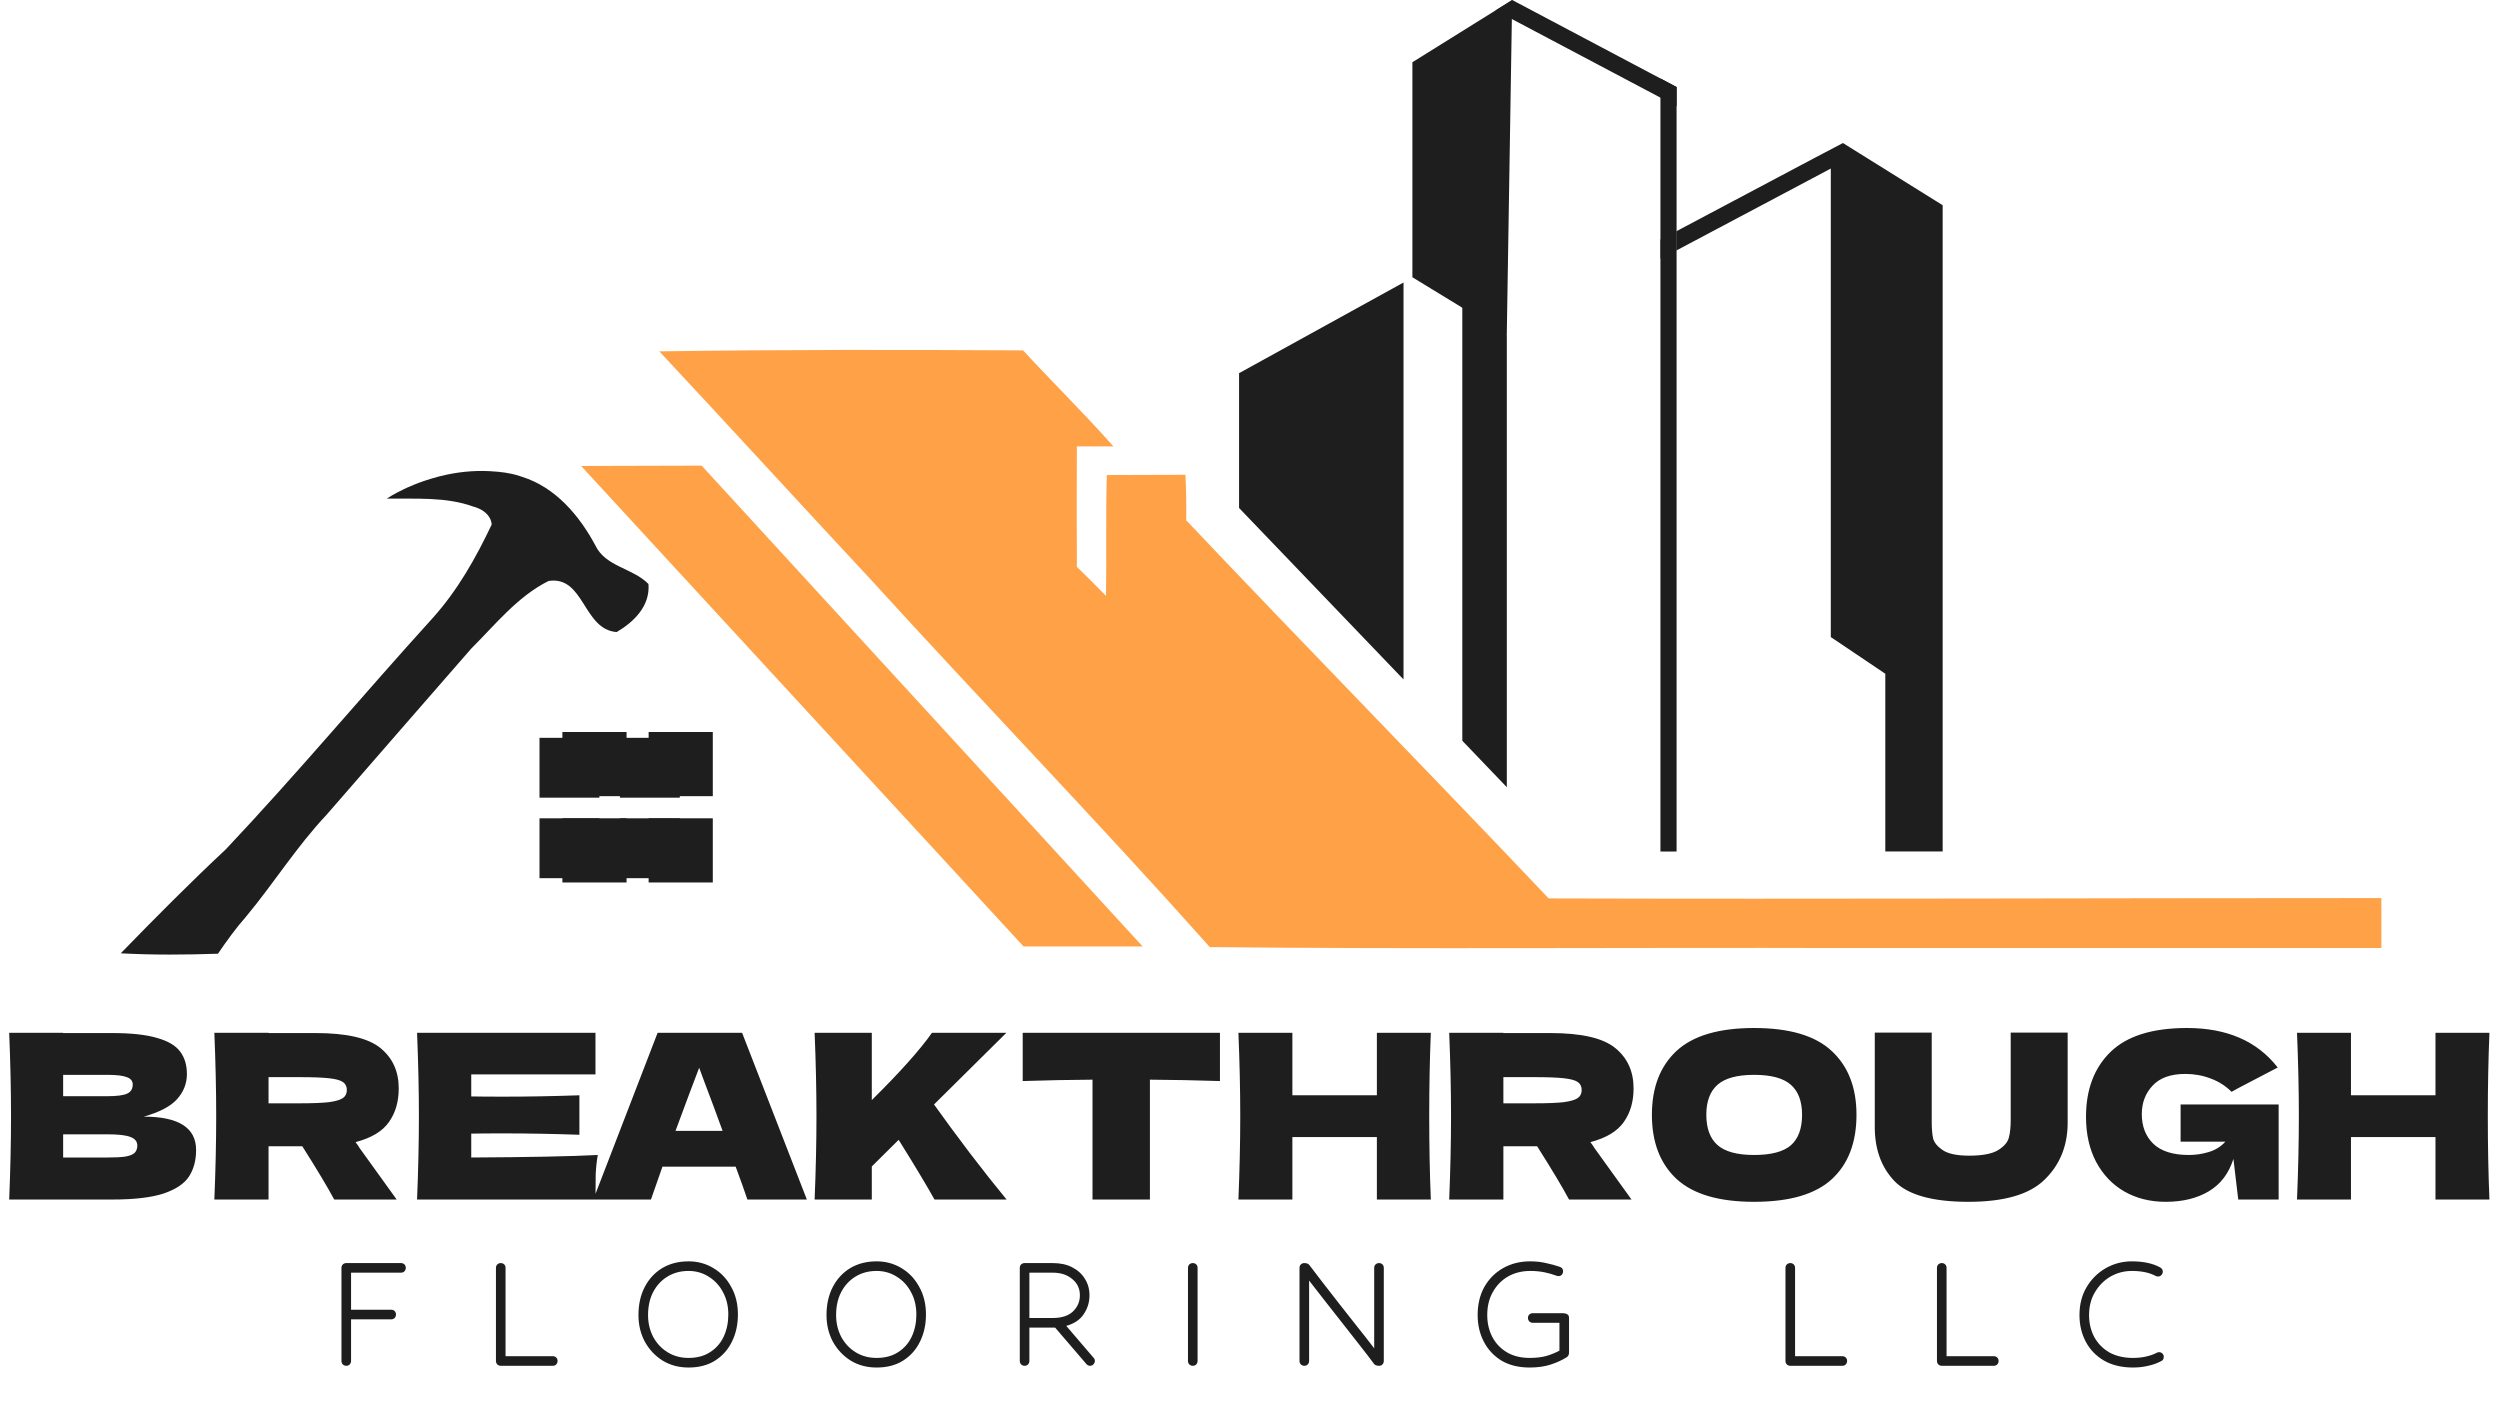 <svg xmlns="http://www.w3.org/2000/svg" width="1263" height="709" viewBox="0 0 1263 709" fill="none"><path d="M174.931 690C174.284 690 173.702 689.774 173.185 689.321C172.732 688.804 172.506 688.222 172.506 687.575V640.53C172.506 639.819 172.732 639.237 173.185 638.784C173.702 638.331 174.284 638.105 174.931 638.105H202.576C203.287 638.105 203.869 638.331 204.322 638.784C204.775 639.237 205.001 639.819 205.001 640.53C205.001 641.177 204.775 641.759 204.322 642.276C203.869 642.729 203.287 642.955 202.576 642.955H177.356V661.676H197.629C198.34 661.676 198.922 661.902 199.375 662.355C199.828 662.808 200.054 663.39 200.054 664.101C200.054 664.748 199.828 665.33 199.375 665.847C198.922 666.3 198.34 666.526 197.629 666.526H177.356V687.575C177.356 688.222 177.13 688.804 176.677 689.321C176.224 689.774 175.642 690 174.931 690ZM252.978 690C252.331 690 251.749 689.774 251.232 689.321C250.779 688.804 250.553 688.222 250.553 687.575V640.53C250.553 639.819 250.779 639.237 251.232 638.784C251.749 638.331 252.331 638.105 252.978 638.105C253.689 638.105 254.271 638.331 254.724 638.784C255.177 639.237 255.403 639.819 255.403 640.53V685.15H279.265C279.976 685.15 280.558 685.376 281.011 685.829C281.464 686.282 281.69 686.864 281.69 687.575C281.69 688.222 281.464 688.804 281.011 689.321C280.558 689.774 279.976 690 279.265 690H252.978ZM347.865 637.232C352.457 637.232 356.628 638.364 360.378 640.627C364.194 642.89 367.201 646.059 369.399 650.133C371.663 654.142 372.794 658.798 372.794 664.101C372.794 669.145 371.792 673.704 369.787 677.778C367.847 681.787 365.002 684.988 361.251 687.381C357.565 689.709 353.103 690.873 347.865 690.873C342.951 690.873 338.586 689.709 334.77 687.381C330.955 684.988 327.948 681.787 325.749 677.778C323.615 673.769 322.548 669.307 322.548 664.392C322.548 658.96 323.615 654.207 325.749 650.133C327.883 646.059 330.826 642.89 334.576 640.627C338.392 638.364 342.821 637.232 347.865 637.232ZM347.865 642.082C343.791 642.082 340.202 643.052 337.098 644.992C334.059 646.867 331.666 649.486 329.92 652.849C328.239 656.147 327.398 659.995 327.398 664.392C327.398 668.337 328.239 671.958 329.92 675.256C331.666 678.554 334.091 681.173 337.195 683.113C340.299 685.053 343.856 686.023 347.865 686.023C352.133 686.023 355.755 685.053 358.729 683.113C361.769 681.173 364.064 678.554 365.616 675.256C367.168 671.893 367.944 668.175 367.944 664.101C367.944 659.833 367.039 656.05 365.228 652.752C363.482 649.454 361.09 646.867 358.05 644.992C355.011 643.052 351.616 642.082 347.865 642.082ZM442.868 637.232C447.46 637.232 451.631 638.364 455.381 640.627C459.197 642.89 462.204 646.059 464.402 650.133C466.666 654.142 467.797 658.798 467.797 664.101C467.797 669.145 466.795 673.704 464.79 677.778C462.85 681.787 460.005 684.988 456.254 687.381C452.568 689.709 448.106 690.873 442.868 690.873C437.954 690.873 433.589 689.709 429.773 687.381C425.958 684.988 422.951 681.787 420.752 677.778C418.618 673.769 417.551 669.307 417.551 664.392C417.551 658.96 418.618 654.207 420.752 650.133C422.886 646.059 425.829 642.89 429.579 640.627C433.395 638.364 437.824 637.232 442.868 637.232ZM442.868 642.082C438.794 642.082 435.205 643.052 432.101 644.992C429.062 646.867 426.669 649.486 424.923 652.849C423.242 656.147 422.401 659.995 422.401 664.392C422.401 668.337 423.242 671.958 424.923 675.256C426.669 678.554 429.094 681.173 432.198 683.113C435.302 685.053 438.859 686.023 442.868 686.023C447.136 686.023 450.758 685.053 453.732 683.113C456.772 681.173 459.067 678.554 460.619 675.256C462.171 671.893 462.947 668.175 462.947 664.101C462.947 659.833 462.042 656.05 460.231 652.752C458.485 649.454 456.093 646.867 453.053 644.992C450.014 643.052 446.619 642.082 442.868 642.082ZM550.698 690C549.987 690 549.373 689.709 548.855 689.127L533.044 670.697H520.046V687.575C520.046 688.222 519.82 688.804 519.367 689.321C518.915 689.774 518.333 690 517.621 690C516.975 690 516.393 689.774 515.875 689.321C515.423 688.804 515.196 688.222 515.196 687.575V640.53C515.196 639.819 515.423 639.237 515.875 638.784C516.393 638.331 516.975 638.105 517.621 638.105H531.88C535.696 638.105 538.961 638.816 541.677 640.239C544.458 641.662 546.592 643.602 548.079 646.059C549.631 648.452 550.407 651.232 550.407 654.401C550.407 657.893 549.437 661.062 547.497 663.907C545.622 666.752 542.68 668.725 538.67 669.824L552.541 686.023C552.929 686.411 553.123 686.928 553.123 687.575C553.123 688.157 552.897 688.707 552.444 689.224C551.992 689.741 551.41 690 550.698 690ZM520.046 642.955V665.847H531.88C536.342 665.847 539.737 664.748 542.065 662.549C544.393 660.286 545.557 657.57 545.557 654.401C545.557 650.974 544.264 648.225 541.677 646.156C539.155 644.022 535.89 642.955 531.88 642.955H520.046ZM605.02 687.575C605.02 688.222 604.794 688.804 604.341 689.321C603.888 689.774 603.306 690 602.595 690C601.948 690 601.366 689.774 600.849 689.321C600.396 688.804 600.17 688.222 600.17 687.575V640.53C600.17 639.819 600.396 639.237 600.849 638.784C601.366 638.331 601.948 638.105 602.595 638.105C603.306 638.105 603.888 638.331 604.341 638.784C604.794 639.237 605.02 639.819 605.02 640.53V687.575ZM694.149 689.03C691.951 686.055 689.396 682.725 686.486 679.039C683.641 675.353 680.699 671.602 677.659 667.787C674.62 663.907 671.678 660.156 668.832 656.535C666.052 652.914 663.562 649.713 661.363 646.932V687.575C661.363 688.222 661.137 688.804 660.684 689.321C660.232 689.774 659.65 690 658.938 690C658.292 690 657.71 689.774 657.192 689.321C656.74 688.804 656.513 688.222 656.513 687.575V640.53C656.513 639.819 656.74 639.237 657.192 638.784C657.71 638.331 658.259 638.105 658.841 638.105C660.135 638.105 661.008 638.428 661.46 639.075C663.077 641.209 665.179 643.957 667.765 647.32C670.352 650.618 673.165 654.239 676.204 658.184C679.308 662.064 682.412 666.009 685.516 670.018C688.685 673.963 691.595 677.681 694.246 681.173V640.53C694.246 639.819 694.473 639.237 694.925 638.784C695.443 638.331 696.025 638.105 696.671 638.105C697.383 638.105 697.965 638.331 698.417 638.784C698.87 639.237 699.096 639.819 699.096 640.53V687.575C699.096 688.222 698.87 688.804 698.417 689.321C697.965 689.774 697.415 690 696.768 690C695.475 690 694.602 689.677 694.149 689.03ZM791.418 685.732C789.025 687.219 786.309 688.448 783.27 689.418C780.295 690.388 776.803 690.873 772.794 690.873C767.232 690.873 762.479 689.709 758.535 687.381C754.655 684.988 751.68 681.787 749.611 677.778C747.541 673.769 746.507 669.307 746.507 664.392C746.507 658.96 747.638 654.207 749.902 650.133C752.23 646.059 755.398 642.89 759.408 640.627C763.417 638.364 767.976 637.232 773.085 637.232C775.93 637.232 778.581 637.523 781.039 638.105C783.561 638.622 785.921 639.269 788.12 640.045C789.154 640.433 789.672 641.177 789.672 642.276C789.672 642.923 789.445 643.505 788.993 644.022C788.605 644.475 788.023 644.701 787.247 644.701C787.053 644.701 786.762 644.636 786.374 644.507C784.498 643.796 782.461 643.214 780.263 642.761C778.064 642.308 775.671 642.082 773.085 642.082C768.881 642.082 765.131 643.02 761.833 644.895C758.599 646.77 756.045 649.389 754.17 652.752C752.294 656.05 751.357 659.93 751.357 664.392C751.357 668.401 752.197 672.055 753.879 675.353C755.56 678.586 757.985 681.173 761.154 683.113C764.387 685.053 768.267 686.023 772.794 686.023C775.962 686.023 778.743 685.7 781.136 685.053C783.593 684.342 785.824 683.436 787.829 682.337V668.272H774.346C773.699 668.272 773.117 668.046 772.6 667.593C772.147 667.076 771.921 666.494 771.921 665.847C771.921 665.136 772.147 664.554 772.6 664.101C773.117 663.648 773.699 663.422 774.346 663.422H789.187C790.415 663.422 791.288 663.616 791.806 664.004C792.388 664.327 792.679 664.942 792.679 665.847V683.307C792.679 684.406 792.258 685.215 791.418 685.732ZM904.447 690C903.8 690 903.218 689.774 902.701 689.321C902.248 688.804 902.022 688.222 902.022 687.575V640.53C902.022 639.819 902.248 639.237 902.701 638.784C903.218 638.331 903.8 638.105 904.447 638.105C905.158 638.105 905.74 638.331 906.193 638.784C906.645 639.237 906.872 639.819 906.872 640.53V685.15H930.734C931.445 685.15 932.027 685.376 932.48 685.829C932.932 686.282 933.159 686.864 933.159 687.575C933.159 688.222 932.932 688.804 932.48 689.321C932.027 689.774 931.445 690 930.734 690H904.447ZM980.978 690C980.332 690 979.75 689.774 979.232 689.321C978.78 688.804 978.553 688.222 978.553 687.575V640.53C978.553 639.819 978.78 639.237 979.232 638.784C979.75 638.331 980.332 638.105 980.978 638.105C981.69 638.105 982.272 638.331 982.724 638.784C983.177 639.237 983.403 639.819 983.403 640.53V685.15H1007.27C1007.98 685.15 1008.56 685.376 1009.01 685.829C1009.46 686.282 1009.69 686.864 1009.69 687.575C1009.69 688.222 1009.46 688.804 1009.01 689.321C1008.56 689.774 1007.98 690 1007.27 690H980.978ZM1089.06 644.604C1085.89 642.923 1081.88 642.082 1077.03 642.082C1073.15 642.082 1069.56 643.02 1066.26 644.895C1063.03 646.77 1060.41 649.389 1058.41 652.752C1056.4 656.05 1055.4 659.93 1055.4 664.392C1055.4 668.466 1056.27 672.152 1058.02 675.45C1059.76 678.683 1062.29 681.27 1065.58 683.21C1068.95 685.085 1072.96 686.023 1077.61 686.023C1079.94 686.023 1082.11 685.797 1084.11 685.344C1086.18 684.891 1088.02 684.245 1089.64 683.404C1089.96 683.21 1090.32 683.113 1090.71 683.113C1091.42 683.113 1092 683.339 1092.45 683.792C1092.91 684.245 1093.13 684.827 1093.13 685.538C1093.13 686.573 1092.68 687.284 1091.77 687.672C1089.83 688.707 1087.67 689.483 1085.27 690C1082.88 690.582 1080.33 690.873 1077.61 690.873C1071.92 690.873 1067.04 689.709 1062.96 687.381C1058.96 685.053 1055.88 681.884 1053.75 677.875C1051.62 673.866 1050.55 669.371 1050.55 664.392C1050.55 658.96 1051.78 654.207 1054.23 650.133C1056.69 646.059 1059.93 642.89 1063.93 640.627C1067.94 638.364 1072.31 637.232 1077.03 637.232C1082.85 637.232 1087.63 638.267 1091.39 640.336C1092.23 640.853 1092.65 641.565 1092.65 642.47C1092.65 643.052 1092.42 643.602 1091.97 644.119C1091.51 644.636 1090.93 644.895 1090.22 644.895C1089.83 644.895 1089.45 644.798 1089.06 644.604Z" fill="#1E1E1E"></path><path d="M755.562 5.253L763.802 9.621L838.852 49.33L847.037 53.657V43.97L838.852 39.644L763.967 0.004L755.562 5.253Z" fill="#1E1E1E"></path><path d="M847.008 116.729V126.421L838.844 130.719V121.027L847.008 116.729Z" fill="#444448"></path><path d="M293.594 235.417L517.107 478.148H577.265L354.476 235.245L293.594 235.417Z" fill="#FFA146"></path><path d="M302.805 372.75V402.984H272.562V372.75H302.805Z" fill="#1E1E1E"></path><path d="M272.562 413.415H302.804V443.656H272.562V413.415Z" fill="#1E1E1E"></path><path d="M343.428 372.75V402.984H313.195V372.75H343.428Z" fill="#1E1E1E"></path><path d="M313.195 413.415H343.428V443.656H313.195V413.415Z" fill="#1E1E1E"></path><path d="M1203.07 453.703V478.915C1114.91 479.004 1017.4 478.826 929.25 478.94C823.234 478.648 717.192 479.562 611.202 478.471C555.112 415.516 496.444 354.897 439.668 292.514C404.026 254.302 368.767 215.697 333.094 177.51C394.36 176.596 455.63 176.685 516.865 177.015C531.91 193.353 547.781 208.867 562.5 225.535C556.353 225.51 550.144 225.535 544.026 225.535C543.967 245.809 543.937 266.058 544.026 286.357C548.994 291.181 553.87 296.056 558.745 301.02C559.1 280.657 558.598 260.32 559.159 239.995C572.369 239.906 585.61 239.931 598.888 239.868C599.269 247.523 599.357 255.178 599.294 262.871C659.938 326.918 721.712 389.898 782.394 453.88C919.5 454.299 1065.94 453.703 1203.07 453.703Z" fill="#FFA146"></path><path d="M258.358 239.344C256.069 238.863 253.775 238.531 251.555 238.322C253.844 238.494 256.102 238.839 258.358 239.344Z" fill="#0077B6"></path><path d="M311.531 319.319C294.5 318.026 295.252 290.733 277.124 293.506C261.426 301.367 250.344 315.463 238.099 327.637C213.715 355.644 189.258 383.626 164.907 411.707C149.893 427.639 138.263 446.318 124.31 463.076C119.109 468.966 114.525 475.348 110.114 481.817C93.732 482.371 77.348 482.507 61 481.607C78.376 463.753 95.921 446.047 114.115 429.044C150.027 390.982 183.582 350.789 218.741 312.074C231.226 298.151 240.425 281.837 248.396 265.006C248.396 265.006 248.396 264.87 248.36 264.525C248.225 263.367 247.505 260.324 243.845 257.958C242.58 257.145 241.007 256.43 238.956 255.875C225.24 250.922 209.848 252.08 195.346 251.908C195.346 251.908 195.382 251.908 195.415 251.871C195.859 251.563 198.974 249.554 204.069 247.127C205.094 246.61 206.224 246.092 207.454 245.612C208.684 245.032 210.019 244.527 211.458 243.973C213.37 243.258 215.456 242.543 217.647 241.89C220.246 241.065 223.051 240.35 225.993 239.734H226.026C233.382 238.194 241.726 237.442 250.616 238.268C250.925 238.268 251.235 238.293 251.543 238.33C253.764 238.539 256.057 238.884 258.347 239.352C258.623 239.389 258.859 239.463 259.135 239.525C260.706 239.87 262.247 240.35 263.751 240.892C280.58 246.166 292.617 260.361 300.726 275.442C305.821 286.347 319.673 286.938 327.607 295.034C328.497 306.123 320.323 314.157 311.531 319.319Z" fill="#1E1E1E"></path><path d="M259.132 239.502V239.539C258.856 239.465 258.619 239.404 258.344 239.367C258.619 239.404 258.856 239.44 259.132 239.502Z" fill="#0077B6"></path><path d="M316.541 369.804V402.227H284.117V369.804H316.541Z" fill="#1E1E1E"></path><path d="M284.117 413.406H316.541V445.828H284.117V413.406Z" fill="#1E1E1E"></path><path d="M360.104 369.804V402.227H327.688V369.804H360.104Z" fill="#1E1E1E"></path><path d="M327.688 413.406H360.105V445.828H327.688V413.406Z" fill="#1E1E1E"></path><path d="M981.433 103.676V430.145L952.456 430.172V340.387L944.482 335L924.919 321.851V85.14L915.758 90.021L847.042 126.466H847.016V116.798L847.042 116.745L906.623 85.14L915.758 80.3L931.04 72.259L939.428 77.486L981.433 103.676Z" fill="#1E1E1E"></path><path d="M847.013 43.976V430.203H838.852V39.631L847.013 43.976Z" fill="#1E1E1E"></path><path d="M713.539 31.438V140.066L761.226 169.18L763.788 9.627L763.954 0.01L755.549 5.259L713.539 31.438Z" fill="#1E1E1E"></path><path d="M761.247 169.174V397.695L738.758 374.225V142.724L761.221 169.149V169.174H761.247Z" fill="#1E1E1E"></path><path d="M709.058 142.723V343.258L625.977 256.629V188.528L709.058 142.723Z" fill="#1E1E1E"></path><path d="M72.617 564.124C90.249 564.124 99.065 569.731 99.065 580.944C99.065 586.203 97.866 590.688 95.469 594.4C93.071 598.035 88.779 600.896 82.593 602.984C76.406 604.995 67.822 606 56.841 606H4.641C5.259 590.997 5.569 576.961 5.569 563.892C5.569 550.823 5.259 536.787 4.641 521.784H31.901V521.9H56.609C66.198 521.9 73.738 522.712 79.229 524.336C84.797 525.883 88.702 528.164 90.945 531.18C93.265 534.196 94.425 538.024 94.425 542.664C94.425 547.381 92.762 551.596 89.437 555.308C86.189 558.943 80.582 561.881 72.617 564.124ZM31.901 543.012V553.8H54.173C58.967 553.8 62.293 553.375 64.149 552.524C66.082 551.673 67.049 550.127 67.049 547.884C67.049 546.105 66.043 544.868 64.033 544.172C62.099 543.399 58.813 543.012 54.173 543.012H31.901ZM54.173 584.772C58.194 584.772 61.249 584.617 63.337 584.308C65.502 583.921 67.049 583.303 67.977 582.452C68.905 581.524 69.369 580.287 69.369 578.74C69.369 576.729 68.247 575.299 66.005 574.448C63.839 573.52 59.895 573.056 54.173 573.056H31.901V584.772H54.173ZM201.441 549.856C201.441 556.584 199.779 562.268 196.453 566.908C193.205 571.548 187.599 574.912 179.633 577C180.561 578.237 181.219 579.204 181.605 579.9L200.397 606H168.845C165.443 599.659 160.068 590.688 152.721 579.088H135.669V606H108.293C108.912 590.997 109.221 576.961 109.221 563.892C109.221 550.823 108.912 536.787 108.293 521.784H135.669V521.9H159.449C175.071 521.9 185.975 524.413 192.161 529.44C198.348 534.467 201.441 541.272 201.441 549.856ZM135.669 544.172V557.396H151.329C157.903 557.396 162.852 557.203 166.177 556.816C169.58 556.352 171.939 555.656 173.253 554.728C174.568 553.8 175.225 552.447 175.225 550.668C175.225 548.967 174.607 547.652 173.369 546.724C172.132 545.796 169.812 545.139 166.409 544.752C163.007 544.365 157.98 544.172 151.329 544.172H135.669ZM238.076 584.772C267.462 584.617 288.768 584.192 301.992 583.496C301.45 586.667 301.102 589.953 300.948 593.356C300.87 596.681 300.832 600.896 300.832 606H210.7C211.318 590.997 211.628 576.961 211.628 563.892C211.628 550.823 211.318 536.787 210.7 521.784H300.832V542.78H238.076V553.916C241.788 553.993 247.278 554.032 254.548 554.032C266.844 554.032 279.565 553.8 292.712 553.336V573.288C279.565 572.824 266.844 572.592 254.548 572.592C247.278 572.592 241.788 572.631 238.076 572.708V584.772ZM377.579 606C376.11 601.592 374.138 596.063 371.663 589.412H334.659L328.859 606H299.743L332.223 521.784H374.911L407.623 606H377.579ZM365.051 571.316C362.113 563.196 359.097 555.076 356.003 546.956L353.219 539.416C350.513 546.453 346.53 557.087 341.271 571.316H365.051ZM472.099 606C468.465 599.427 462.433 589.373 454.003 575.84L440.431 589.296V606H411.547C412.166 590.997 412.475 576.961 412.475 563.892C412.475 550.823 412.166 536.787 411.547 521.784H440.431V555.772C454.661 541.697 464.791 530.368 470.823 521.784H508.407L471.867 557.976C477.281 565.555 483.351 573.791 490.079 582.684C496.885 591.577 503.033 599.349 508.523 606H472.099ZM616.316 546.144C604.175 545.757 592.382 545.525 580.936 545.448V606H551.936V545.448C540.414 545.525 528.659 545.757 516.672 546.144V521.784H616.316V546.144ZM722.857 521.784C722.315 534.853 722.045 548.889 722.045 563.892C722.045 578.895 722.315 592.931 722.857 606H695.597V574.448H652.909V606H625.649C626.267 590.997 626.577 576.961 626.577 563.892C626.577 550.823 626.267 536.787 625.649 521.784H652.909V553.336H695.597V521.784H722.857ZM825.281 549.856C825.281 556.584 823.619 562.268 820.293 566.908C817.045 571.548 811.439 574.912 803.473 577C804.401 578.237 805.059 579.204 805.445 579.9L824.237 606H792.685C789.283 599.659 783.908 590.688 776.561 579.088H759.509V606H732.133C732.752 590.997 733.061 576.961 733.061 563.892C733.061 550.823 732.752 536.787 732.133 521.784H759.509V521.9H783.289C798.911 521.9 809.815 524.413 816.001 529.44C822.188 534.467 825.281 541.272 825.281 549.856ZM759.509 544.172V557.396H775.169C781.743 557.396 786.692 557.203 790.017 556.816C793.42 556.352 795.779 555.656 797.093 554.728C798.408 553.8 799.065 552.447 799.065 550.668C799.065 548.967 798.447 547.652 797.209 546.724C795.972 545.796 793.652 545.139 790.249 544.752C786.847 544.365 781.82 544.172 775.169 544.172H759.509ZM886.159 607.16C868.45 607.16 855.419 603.332 847.067 595.676C838.715 587.943 834.539 577.116 834.539 563.196C834.539 549.431 838.677 538.681 846.951 530.948C855.303 523.215 868.373 519.348 886.159 519.348C904.023 519.348 917.093 523.215 925.367 530.948C933.719 538.681 937.895 549.431 937.895 563.196C937.895 577.193 933.758 588.02 925.483 595.676C917.209 603.332 904.101 607.16 886.159 607.16ZM886.159 583.496C894.743 583.496 900.93 581.872 904.719 578.624C908.509 575.299 910.403 570.156 910.403 563.196C910.403 556.391 908.509 551.325 904.719 548C900.93 544.675 894.743 543.012 886.159 543.012C877.653 543.012 871.505 544.675 867.715 548C863.926 551.325 862.031 556.391 862.031 563.196C862.031 570.079 863.926 575.183 867.715 578.508C871.505 581.833 877.653 583.496 886.159 583.496ZM1015.81 521.668H1044.58V567.836C1044.43 579.204 1040.52 588.6 1032.86 596.024C1025.29 603.448 1012.49 607.16 994.469 607.16C976.218 607.16 963.729 603.641 957.001 596.604C950.273 589.489 946.986 580.171 947.141 568.648V521.668H975.909V566.792C975.909 570.195 976.141 572.979 976.605 575.144C977.146 577.232 978.77 579.204 981.477 581.06C984.261 582.916 988.708 583.844 994.817 583.844C1001.47 583.844 1006.34 582.916 1009.43 581.06C1012.53 579.127 1014.34 577 1014.88 574.68C1015.5 572.36 1015.81 569.383 1015.81 565.748V521.668ZM1101.64 557.976H1151.17V606H1130.76L1128.32 585.468C1126 592.815 1121.87 598.267 1115.91 601.824C1109.96 605.381 1102.69 607.16 1094.1 607.16C1086.29 607.16 1079.33 605.42 1073.22 601.94C1067.19 598.46 1062.43 593.472 1058.95 586.976C1055.55 580.48 1053.85 572.901 1053.85 564.24C1053.85 550.397 1057.99 539.455 1066.26 531.412C1074.54 523.369 1087.41 519.348 1104.89 519.348C1114.87 519.348 1123.64 520.972 1131.22 524.22C1138.88 527.468 1145.37 532.495 1150.71 539.3C1147.23 541.079 1140.43 544.636 1130.29 549.972L1127.39 551.596C1124.38 548.58 1120.86 546.337 1116.84 544.868C1112.82 543.321 1108.56 542.548 1104.08 542.548C1096.65 542.548 1091.13 544.52 1087.49 548.464C1083.86 552.331 1082.04 557.125 1082.04 562.848C1082.04 569.035 1083.97 574.023 1087.84 577.812C1091.78 581.601 1097.78 583.496 1105.82 583.496C1109.3 583.496 1112.66 582.993 1115.91 581.988C1119.24 580.983 1122.02 579.243 1124.26 576.768H1101.64V557.976ZM1257.66 521.784C1257.12 534.853 1256.84 548.889 1256.84 563.892C1256.84 578.895 1257.12 592.931 1257.66 606H1230.4V574.448H1187.71V606H1160.45C1161.07 590.997 1161.38 576.961 1161.38 563.892C1161.38 550.823 1161.07 536.787 1160.45 521.784H1187.71V553.336H1230.4V521.784H1257.66Z" fill="#1E1E1E"></path></svg>